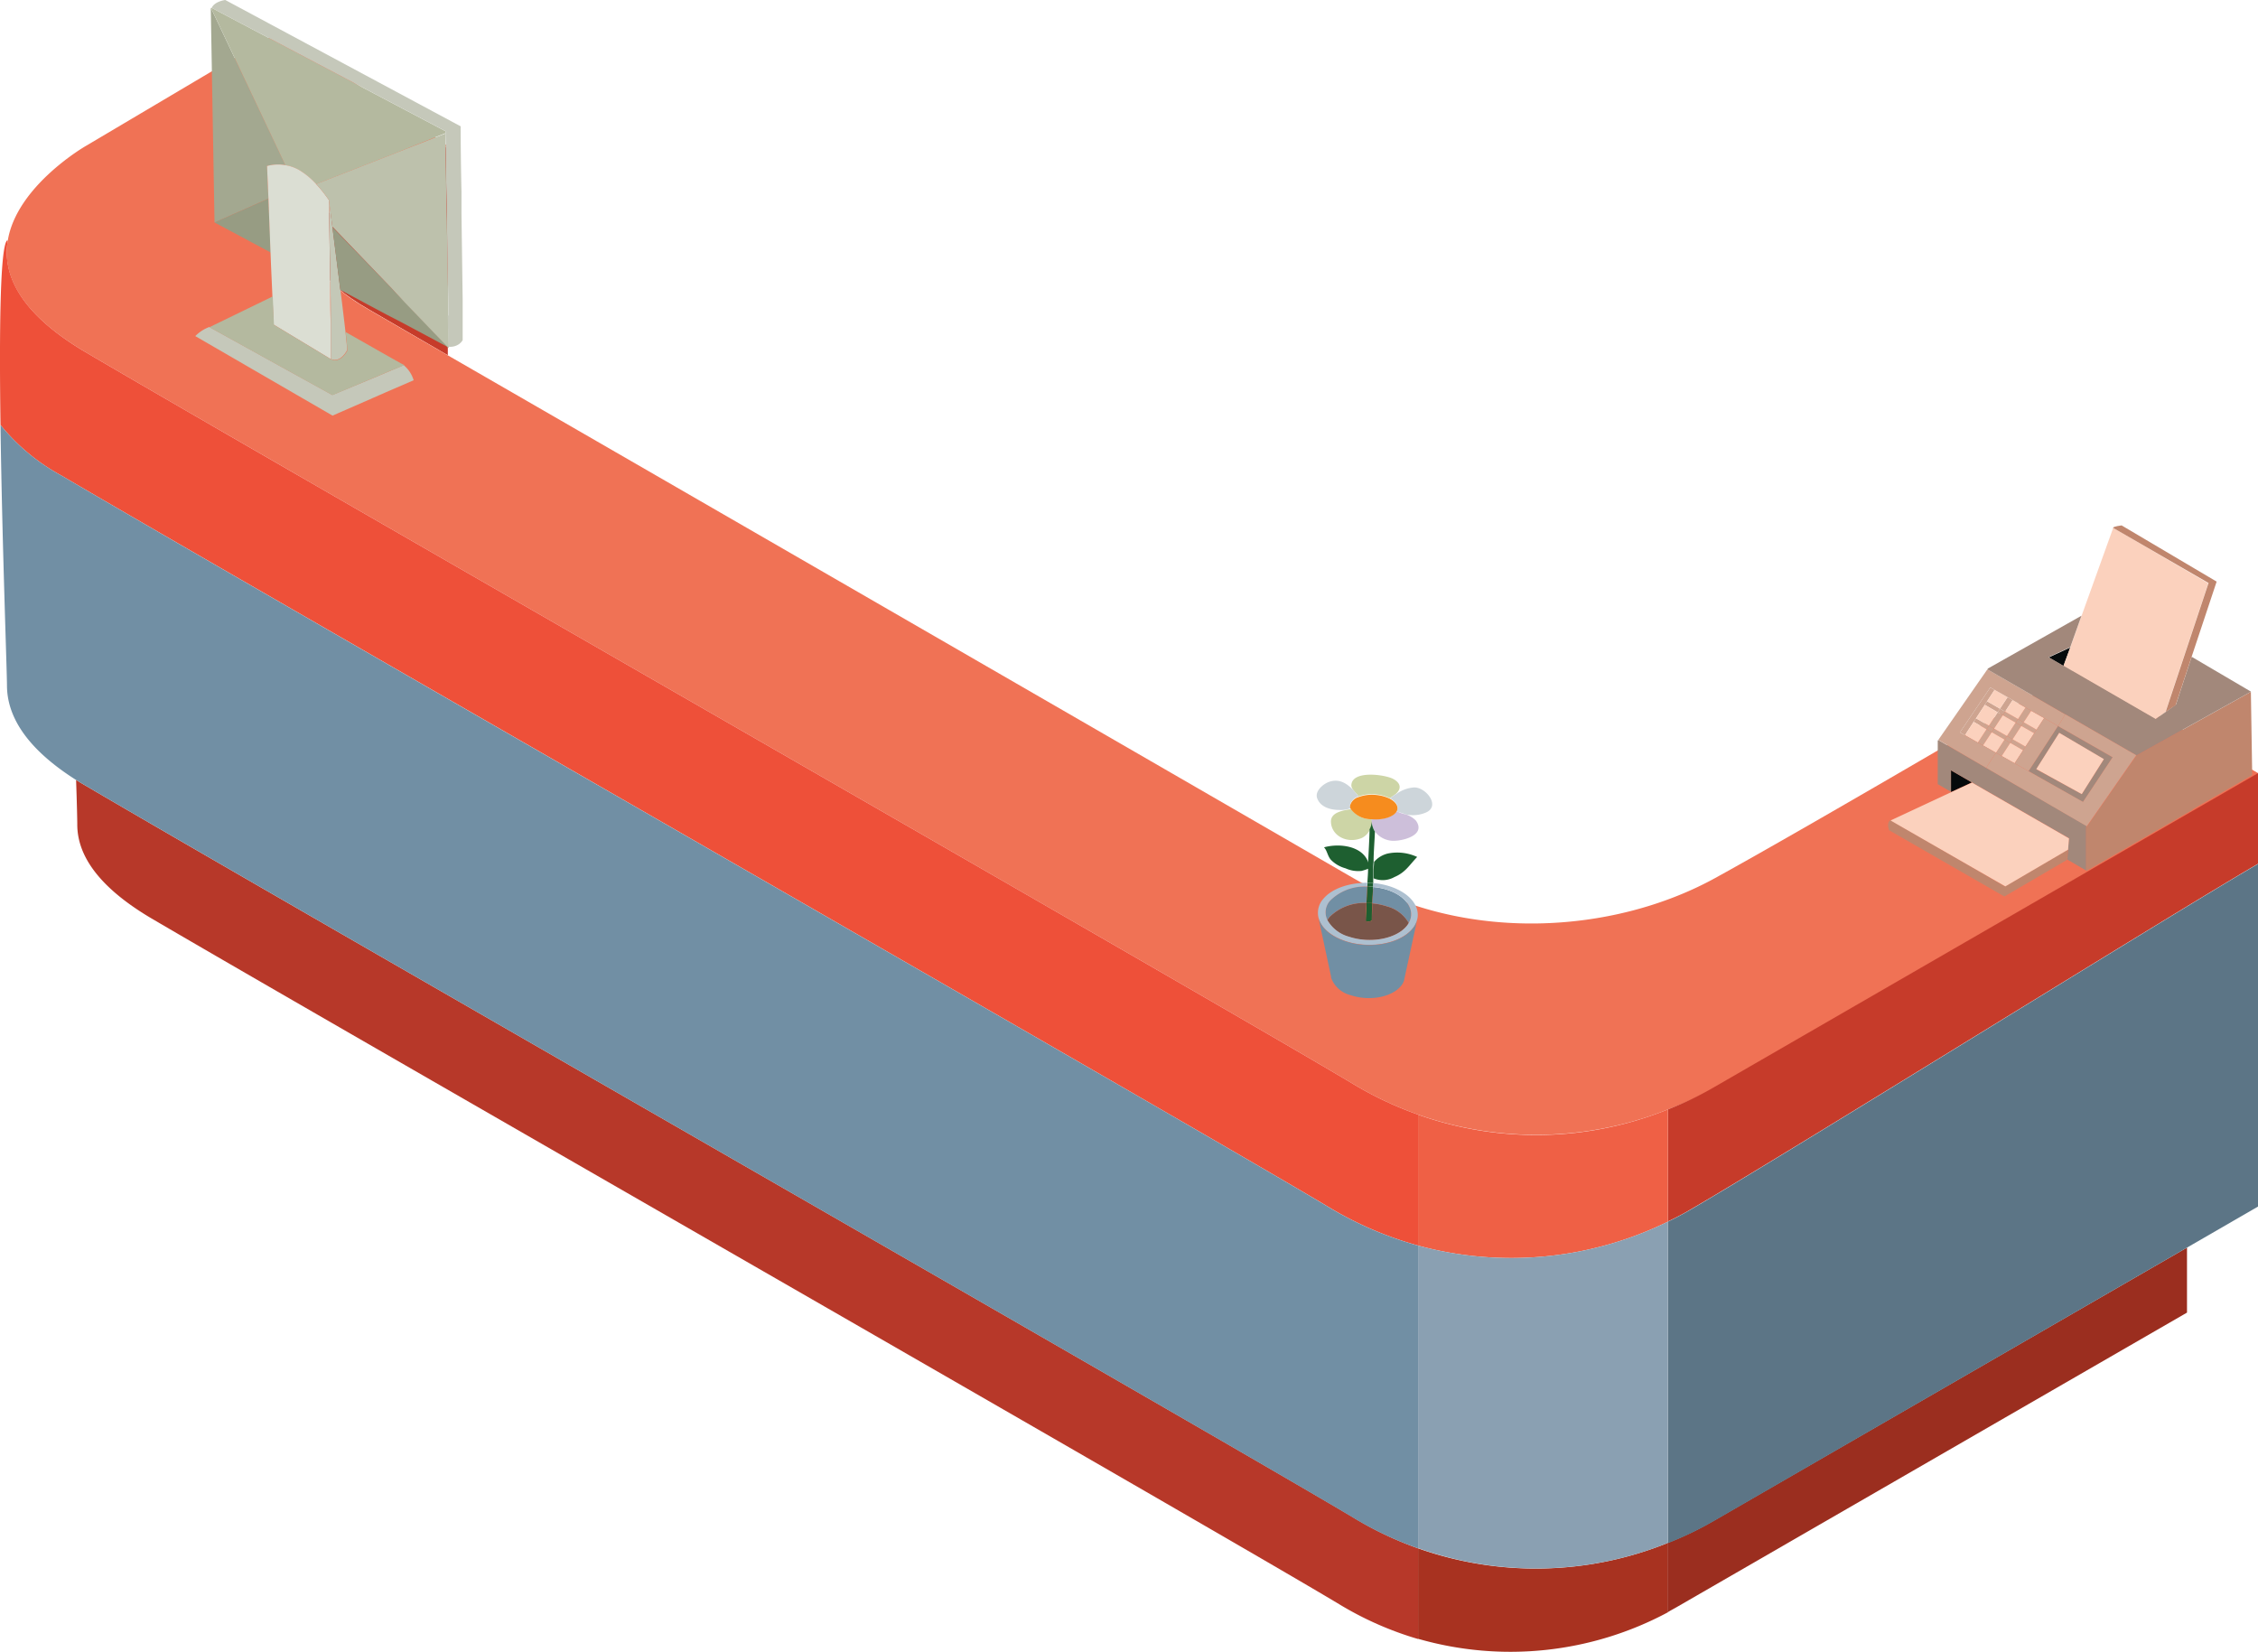 <svg xmlns="http://www.w3.org/2000/svg" width="323.76" height="236.85" viewBox="0 0 323.76 236.85">
  <title>sitemap-counter</title>
  <g id="圖層_2" data-name="圖層 2">
    <g id="設計檔">
      <g id="_群組_" data-name="&lt;群組&gt;">
        <g>
          <path d="M64.21,20.93v30L52.84,44.34c-14.59-8.42-5-14.39-5-14.39Z" fill="#c63b2a"/>
          <path d="M239.15,159.07A50.87,50.87,0,0,1,194,155.41C176,144.62,37.73,65.48,12.3,50.51c-9.58-5.65-12-11.24-11.19-16C2.4,26.61,12.3,20.93,12.3,20.93L40,4.52,64.21,20.93,47.88,30s-9.63,6,5,14.39l11.37,6.58c41.21,23.76,118.15,68.2,129.77,74.92,16,9.23,37.12,8.14,51.91,0s51.91-30,51.91-30l26,15-77.87,45A48.2,48.2,0,0,1,239.15,159.07Z" fill="#f07255"/>
          <path d="M323.76,110.85v13c-11.82,6.84-68.87,42.34-81.39,49.58-1,.6-2.13,1.18-3.22,1.7V159.07a48.2,48.2,0,0,0,6.74-3.26Z" fill="#c63b2a"/>
          <path d="M239.15,159.07v16.09a51,51,0,0,1-35.82,3.43V159.82A50.51,50.51,0,0,0,239.15,159.07Z" fill="#ef6045"/>
          <path d="M1.11,34.51c-.78,4.76,1.61,10.35,11.19,16C37.73,65.48,176,144.62,194,155.41a50.46,50.46,0,0,0,9.35,4.41v18.77a51.15,51.15,0,0,1-12.87-5.54C172.5,162.27,34.24,83.14,8.78,68.17A29,29,0,0,1,.07,60.93C-.11,47.6,0,35.61,1,34.48Z" fill="#ee5039"/>
          <path d="M203.33,222v13A47.52,47.52,0,0,1,192,230C175.12,219.86,45.55,145.68,21.7,131.67c-8-4.73-10.64-9.37-10.62-13.5,0-.58-.05-2.91-.17-6.34.43.26.9.55,1.39.83C37.73,127.63,176,206.8,194,217.55A49.88,49.88,0,0,0,203.33,222Z" fill="#b73829"/>
          <path d="M239.15,221.22v9.95a47.86,47.86,0,0,1-35.82,3.8V222A50.56,50.56,0,0,0,239.15,221.22Z" fill="#a83220"/>
          <path d="M313.58,178.88v9.32l-73,42.13c-.49.29-1,.55-1.47.84v-9.95a48.2,48.2,0,0,0,6.74-3.26Z" fill="#9b2e1f"/>
          <path d="M313.58,178.88,245.89,218a48.2,48.2,0,0,1-6.74,3.26V175.16c1.09-.52,2.19-1.1,3.22-1.7,12.52-7.24,69.57-42.74,81.39-49.58V173Z" fill="#5c7586"/>
          <path d="M10.91,111.83C3.44,107.1,1,102.4,1,98.27,1,96.31.3,77.6.07,60.93a29,29,0,0,0,8.71,7.24c25.46,15,163.72,94.1,181.68,104.88a51.15,51.15,0,0,0,12.87,5.54V222a49.88,49.88,0,0,1-9.35-4.42C176,206.8,37.73,127.63,12.3,112.66,11.81,112.38,11.34,112.09,10.91,111.83Z" fill="#718fa4"/>
          <path d="M239.15,175.16v46.06a50.56,50.56,0,0,1-35.82.75V178.59A51,51,0,0,0,239.15,175.16Z" fill="#8aa0b2"/>
        </g>
      </g>
      <g>
        <path d="M30.05,46.87l-.06,0,17.66,9.76L54,54l2-.85,1.88-.79a4.38,4.38,0,0,1,1.43,2.16l-4,1.73-1.93.85-5.7,2.49L28,48.19A5.51,5.51,0,0,1,30.05,46.87Z" fill="#c5c8ba"/>
        <path d="M38.29,23.8l.06,1.46.14,3.22L30.76,31.9l-.05-2.82-.49-28,.08.18L40.92,23.68A5.87,5.87,0,0,0,38.29,23.8Z" fill="#a3a890"/>
        <path d="M63.86,19.12v0H63.8L56.57,22l-11.24,4.4a10.73,10.73,0,0,0-2.5-2.05,6.18,6.18,0,0,0-1.49-.58l-.42-.08L30.3,1.24a.37.37,0,0,1,.05-.11L63.85,18.8Z" fill="#b4b99f"/>
        <polygon points="38.83 36.19 38.83 36.21 38.81 36.2 36.94 35.2 30.76 31.9 38.49 28.48 38.83 36.19" fill="#979c83"/>
        <path d="M38.49,28.48l-.14-3.22-.06-1.46a5.87,5.87,0,0,1,2.63-.12l.42.08a6.18,6.18,0,0,1,1.49.58,10.73,10.73,0,0,1,2.5,2.05,19.34,19.34,0,0,1,1.83,2.3s.1,6.16.19,12.07c0,2,0,3.92.07,5.6,0,2.82,0,4.89,0,5.11l-.19-.1-8-4.83-.17-4.07-.09-2-.12-2.68-.06-1.53v0Z" fill="#dbded3"/>
        <path d="M47.43,51.48l-.19-.11.19.1Z" fill="#b3b3b1"/>
        <path d="M49.77,50.2s-.92,1.92-2.34,1.27c0-.22,0-2.29,0-5.11,0-1.68,0-3.62-.07-5.6-.09-5.91-.19-12.07-.19-12.07s.2,1.54.49,3.8c.32,2.51.75,5.89,1.14,9,.07.54.13,1.07.2,1.59.13,1.1.26,2.14.37,3.07.06.49.11,1,.16,1.38C49.7,49.11,49.8,50.11,49.77,50.2Z" fill="#c4c8b7"/>
        <path d="M56.21,41.4l1.86,1.94,6.21,6.46-6.79-3.63-1.94-1-6.76-3.61c-.39-3.15-.82-6.53-1.14-9Z" fill="#979c83"/>
        <path d="M54,54l-6.34,2.66L30,46.9l.06,0,9.05-4.4.17,4.07,8,4.83.19.11h0c1.42.65,2.34-1.27,2.34-1.27s-.07-1.09-.25-2.63l5.09,2.89,1.77,1c.9.51,1.49.84,1.59.87l-.06,0L56,53.15Z" fill="#b4b99f"/>
        <path d="M56.21,41.4l-8.56-8.91c-.29-2.26-.49-3.8-.49-3.8a19.34,19.34,0,0,0-1.83-2.3L56.57,22l7.23-2.83h.06c0,.94.06,3.64.11,7.08,0,1.67.06,3.51.1,5.4.07,4.55.16,9.42.22,13,0,.22,0,.42,0,.63h0c0,2.3.07,4,.08,4.46,0,.08,0,.13,0,.15l-.12-.06-6.21-6.46Z" fill="#bdc1ac"/>
        <path d="M64.3,45.24c0-.21,0-.41,0-.63-.06-3.55-.15-8.42-.22-13,0-1.89-.07-3.73-.1-5.4,0-3.44-.1-6.14-.11-7.08V18.8L30.35,1.13C30.78.18,32.3,0,32.3,0L64.65,17.36l1.4.75s0,4.14.12,9.39c0,1,0,2,0,3.1.06,4.32.12,8.95.17,12.45,0,.28,0,.55,0,.82,0,.6,0,1.16,0,1.68,0,.67,0,1.26,0,1.74,0,.63,0,1.08,0,1.3v.16a1.37,1.37,0,0,1-.16.25,2.29,2.29,0,0,1-.35.33,2.25,2.25,0,0,1-1.56.38c0-.51,0-2.16-.08-4.46Z" fill="#c5c8ba"/>
      </g>
      <g id="_群組_2" data-name="&lt;群組&gt;">
        <g>
          <path d="M193.77,112.48c-.08.69.64,1.1,1,1.67l0,.06a5.53,5.53,0,0,1,2.51-.31,5.73,5.73,0,0,1,2,.55c.26-.19.52-.38.79-.56h0l.09-.08c.91-.82.56-1.63-.42-2.14C198.57,111.06,194,110.42,193.77,112.48Z" fill="#cdd5a6"/>
          <path d="M200.1,113.89c-.27.18-.53.37-.79.56.74.4,1.16,1,1.06,1.51a.87.87,0,0,1-.13.35,1.07,1.07,0,0,0,.22.1,10.89,10.89,0,0,1,1.11.36,4.74,4.74,0,0,0,2.86-.26c2.23-.94-.06-3.77-1.78-3.6a5,5,0,0,0-2.54,1Z" fill="#cdd5da"/>
          <path d="M196.41,119a2.28,2.28,0,0,0,.3-1.22c0-.12,0-.22,0-.32a3.62,3.62,0,0,1-3-1.46c-1.08.21-3,.43-2.87,1.93.13,1.93,2.33,3.09,4.42,2.22A2.52,2.52,0,0,0,196.41,119Z" fill="#cdd5a6"/>
          <path d="M197.18,119.29a.46.46,0,0,0,.07.07,3.35,3.35,0,0,0,2.37,1.19c1.33.08,4.92-.73,3.41-2.88a3.44,3.44,0,0,0-1.46-.9,6,6,0,0,1-1.11-.36l-.24-.06c-.49.76-1.94,1.22-3.55,1.07a1.12,1.12,0,0,1,0,.32A3.22,3.22,0,0,0,197.18,119.29Z" fill="#cdbfda"/>
          <path d="M190.47,112.14c-.86.34-2,1.37-1.59,2.36.47,1.24,1.93,1.63,3.13,1.63a3.77,3.77,0,0,0,1.64-.24.81.81,0,0,1-.06-.53,1.71,1.71,0,0,1,1.19-1.15l0-.06C193.69,112.78,192.36,111.41,190.47,112.14Z" fill="#cdd5da"/>
          <path d="M193.68,116a3.62,3.62,0,0,0,3,1.46c1.61.15,3.06-.31,3.55-1.07,0,0,0,0,0,0a.87.87,0,0,0,.13-.35c.1-.56-.32-1.11-1.06-1.51a5.73,5.73,0,0,0-2-.55,5.53,5.53,0,0,0-2.51.31,1.71,1.71,0,0,0-1.19,1.15.81.81,0,0,0,.06.53A.09.09,0,0,0,193.68,116Z" fill="#f68c1e"/>
          <path d="M189.84,121.49v0c.46.46.5,1.25,1,1.8a4.65,4.65,0,0,0,2.09,1.21,4.38,4.38,0,0,0,2.3.37,8.48,8.48,0,0,0,1-.33c0-.26,0-.52,0-.77C195.47,121.27,192.06,120.87,189.84,121.49Z" fill="#1e5f30"/>
          <path d="M196.94,124.83c0,.33,0,.7,0,1.1a3.43,3.43,0,0,0,3-.18c1.59-.67,2.13-1.71,3.26-2.88a6.78,6.78,0,0,0-4.18-.5,3.75,3.75,0,0,0-2,1.21C197,124.11,196.94,124.56,196.94,124.83Z" fill="#1e5f30"/>
          <path d="M195.92,129.48c0,1.12-.09,2.05-.09,2.59a1.26,1.26,0,0,0,.87-.07c0-.68,0-1.55.07-2.48C196.49,129.5,196.2,129.48,195.92,129.48Z" fill="#1e5f30"/>
          <path d="M195.92,129.48c.28,0,.57,0,.85,0,0-.77.08-1.57.11-2.33a8.24,8.24,0,0,0-.85,0C196,128,196,128.77,195.92,129.48Z" fill="#1e5f30"/>
          <path d="M196.06,126.59l0,.55a8.24,8.24,0,0,1,.85,0c0-.19,0-.38,0-.56A7.87,7.87,0,0,0,196.06,126.59Z" fill="#1e5f30"/>
          <path d="M196.16,124.58c0,.67-.07,1.35-.1,2a7.87,7.87,0,0,1,.84,0c0-.23,0-.47,0-.7,0-.4,0-.77,0-1.1s0-.72.05-1.25c0-1.33.16-3.19.19-4.29a3.22,3.22,0,0,1-.47-1.55,2.28,2.28,0,0,1-.3,1.22c0,1-.11,2.84-.21,4.85C196.18,124.06,196.17,124.32,196.16,124.58Z" fill="#1e5f30"/>
          <path d="M195.83,132.07c0-.54,0-1.47.09-2.59a7,7,0,0,0-5.28,2,4.25,4.25,0,0,0-.32.46,5.09,5.09,0,0,0,3.1,2.38c3,1,6.71.33,8.25-1.51a2.79,2.79,0,0,0,.32-.47,5.11,5.11,0,0,0-3.11-2.37,9.41,9.41,0,0,0-2.11-.43c0,.93-.07,1.8-.07,2.48A1.26,1.26,0,0,1,195.83,132.07Z" fill="#795549"/>
          <path d="M190.72,129.12a2.49,2.49,0,0,0-.4,2.8,4.25,4.25,0,0,1,.32-.46,7,7,0,0,1,5.28-2c0-.71.07-1.51.11-2.34A7,7,0,0,0,190.72,129.12Z" fill="#718fa4"/>
          <path d="M196.88,127.19c0,.76-.07,1.56-.11,2.33a9.41,9.41,0,0,1,2.11.43,5.11,5.11,0,0,1,3.11,2.37c1-1.75-.25-3.78-3-4.71A8.71,8.71,0,0,0,196.88,127.19Z" fill="#718fa4"/>
          <path d="M202,132.32a2.79,2.79,0,0,1-.32.47c-1.54,1.84-5.22,2.52-8.25,1.51a5.09,5.09,0,0,1-3.1-2.38,2.49,2.49,0,0,1,.4-2.8,7,7,0,0,1,5.31-2l0-.55c-2.58,0-5.06.81-6.3,2.31a3,3,0,0,0-.71,2.6c.31,1.4,1.68,2.71,3.86,3.44,3.52,1.18,7.84.39,9.62-1.76a3.18,3.18,0,0,0,.73-1.5c.33-1.78-1.12-3.62-3.88-4.55a11,11,0,0,0-2.48-.5c0,.18,0,.37,0,.56a8.71,8.71,0,0,1,2.09.42C201.74,128.54,203,130.57,202,132.32Z" fill="#adc0d0"/>
          <path d="M190.86,140.05l0,.15a4,4,0,0,0,2.85,2.5c2.62.88,5.82.29,7.15-1.31a2.42,2.42,0,0,0,.44-.75h0l1.94-8.95h0a3.18,3.18,0,0,1-.73,1.5c-1.78,2.15-6.1,2.94-9.62,1.76-2.18-.73-3.55-2-3.86-3.44h0Z" fill="#718fa4"/>
        </g>
      </g>
      <g id="_群組_3" data-name="&lt;群組&gt;">
        <g>
          <polygon points="283.33 102.99 284.59 101.06 284.92 100.55 285.99 98.91 285.38 98.56 281.02 105.01 281.74 105.42 282.99 103.5 283.33 102.99" fill="#cea490"/>
          <polygon points="284.59 101.06 286.43 102.13 286.76 101.61 284.92 100.55 284.59 101.06" fill="#cea490"/>
          <polygon points="282.99 103.5 284.84 104.56 285.18 104.05 283.33 102.99 282.99 103.5" fill="#cea490"/>
          <polygon points="283.59 106.47 284.33 106.88 285.58 104.98 284.84 104.56 283.59 106.47" fill="#cea490"/>
          <polygon points="285.91 104.47 285.58 104.98 287.42 106.04 287.76 105.53 285.91 104.47" fill="#cea490"/>
          <polygon points="285.18 104.05 284.84 104.56 285.58 104.98 285.91 104.47 285.18 104.05" fill="#cea490"/>
          <polygon points="286.43 102.13 285.18 104.05 285.91 104.47 287.17 102.55 286.43 102.13" fill="#cea490"/>
          <polygon points="286.76 101.61 287.5 102.04 288.58 100.38 287.85 99.96 286.76 101.61" fill="#cea490"/>
          <polygon points="286.76 101.61 286.43 102.13 287.17 102.55 287.5 102.04 286.76 101.61" fill="#cea490"/>
          <polygon points="287.5 102.04 287.17 102.55 289.01 103.61 289.35 103.1 287.5 102.04" fill="#cea490"/>
          <polygon points="290.43 101.44 289.35 103.1 290.16 103.56 291.24 101.91 290.43 101.44" fill="#cea490"/>
          <polygon points="289.01 103.61 289.82 104.08 290.16 103.56 289.35 103.1 289.01 103.61" fill="#cea490"/>
          <polygon points="289.82 104.08 291.67 105.13 292.01 104.62 290.16 103.56 289.82 104.08" fill="#cea490"/>
          <polygon points="287.76 105.53 288.57 106 289.82 104.08 289.01 103.61 287.76 105.53" fill="#cea490"/>
          <polygon points="287.42 106.04 286.19 107.93 287.01 108.4 288.24 106.51 287.42 106.04" fill="#cea490"/>
          <polygon points="287.76 105.53 287.42 106.04 288.24 106.51 288.57 106 287.76 105.53" fill="#cea490"/>
          <polygon points="288.24 106.51 290.08 107.57 290.42 107.05 288.57 106 288.24 106.51" fill="#cea490"/>
          <path d="M298.49,113.86l3.17-5-6.4-3.77-3.29,5.2Zm-7.63-3.29,4.22-6.48,7.84,4.48L298.67,115Z" fill="#a2887b"/>
          <polygon points="293.74 94.27 295.88 95.51 296.84 92.84 293.74 94.27" fill="#050a0b"/>
          <polygon points="287.17 102.55 285.91 104.47 287.76 105.53 289.01 103.61 287.17 102.55" fill="#fbd1bd"/>
          <path d="M287.39,128.54l9-5.26,0,0h0s0-.72.1-1.45h0l-9,5.27-16.45-9.51c-.61.44-.16,1.46-.16,1.46Z" fill="#c0866d"/>
          <polygon points="288.58 100.38 287.5 102.04 289.35 103.1 290.43 101.44 288.58 100.38" fill="#fbd1bd"/>
          <polygon points="279.74 110.45 279.74 113.53 279.74 113.54 279.75 113.54 279.75 113.56 282.73 112.18 279.74 110.45" fill="#050a0b"/>
          <polygon points="283.33 102.99 285.18 104.05 286.43 102.13 284.59 101.06 283.33 102.99" fill="#fbd1bd"/>
          <polygon points="288.57 106 290.42 107.05 291.67 105.13 289.82 104.08 288.57 106" fill="#fbd1bd"/>
          <polygon points="290.16 103.56 292.01 104.62 293.1 102.96 291.24 101.91 290.16 103.56" fill="#fbd1bd"/>
          <polygon points="288.24 106.51 287.01 108.4 288.86 109.44 290.08 107.57 288.24 106.51" fill="#fbd1bd"/>
          <polygon points="282.99 103.5 281.74 105.42 283.59 106.47 284.84 104.56 282.99 103.5" fill="#fbd1bd"/>
          <path d="M298.45,88.33l-1.61,4.51-1,2.67,13.21,7.63,1.42-1,6.16-18.5L303,75.68Z" fill="#fbd1bd"/>
          <path d="M314.36,116.06l8.57-4.93-.19-11.94-9.11,5.07,0,0-7.31,4.07-7.09,10.18-.1.15v6.23l15.25-8.78Z" fill="#c0866d"/>
          <polygon points="291.67 105.13 290.42 107.05 290.08 107.57 288.86 109.44 290.86 110.57 295.08 104.09 293.1 102.96 292.01 104.62 291.67 105.13" fill="#cea490"/>
          <polygon points="284.92 100.55 286.76 101.61 287.85 99.96 285.99 98.91 284.92 100.55" fill="#fbd1bd"/>
          <path d="M277.84,112.43l1.9,1.1v-3.08l3,1.73,13.91,8s-.07.82-.13,1.61-.11,1.45-.1,1.45l2.7,1.58v-6.23l.1-.15L284.8,110.1l-6.89-4-.07.11Z" fill="#a2887b"/>
          <polygon points="284.33 106.88 286.19 107.93 287.42 106.04 285.58 104.98 284.33 106.88" fill="#fbd1bd"/>
          <polygon points="283.59 106.47 281.74 105.42 281.02 105.01 285.38 98.56 285.99 98.91 287.85 99.96 288.58 100.38 290.43 101.44 291.24 101.91 293.1 102.96 295.08 104.09 295.53 103.41 296.11 102.41 284.96 95.97 277.92 106.09 284.8 110.1 285.05 109.67 286.19 107.93 284.33 106.88 283.59 106.47" fill="#cea490"/>
          <path d="M310.51,102.09l-1.42,1-13.21-7.63-2.14-1.24,3.1-1.43,1.61-4.51L285,95.87,285,96l11.15,6.43,10.19,5.88,7.31-4.07,0,0,9.11-5.07-8.51-5L312,101Z" fill="#a2887b"/>
          <polygon points="284.8 110.1 299.21 118.47 306.3 108.29 296.11 102.41 295.53 103.41 295.08 104.09 302.92 108.57 298.67 114.98 290.86 110.57 288.86 109.44 287.01 108.4 286.19 107.93 285.05 109.67 284.8 110.1" fill="#cea490"/>
          <path d="M314.23,94.21l3.6-10.82L304.2,75.33s-1.22.15-1.22.35l13.69,7.91-6.16,18.5,1.45-1Z" fill="#c0866d"/>
          <polygon points="295.26 105.07 291.97 110.27 298.49 113.86 301.66 108.84 295.26 105.07" fill="#fbd1bd"/>
          <path d="M287.53,127.09l9-5.27h0c.06-.79.13-1.61.13-1.61l-13.91-8-3,1.38-8.57,4h0a.47.47,0,0,1-.09.06Z" fill="#fbd1bd"/>
        </g>
      </g>
    </g>
  </g>
</svg>
